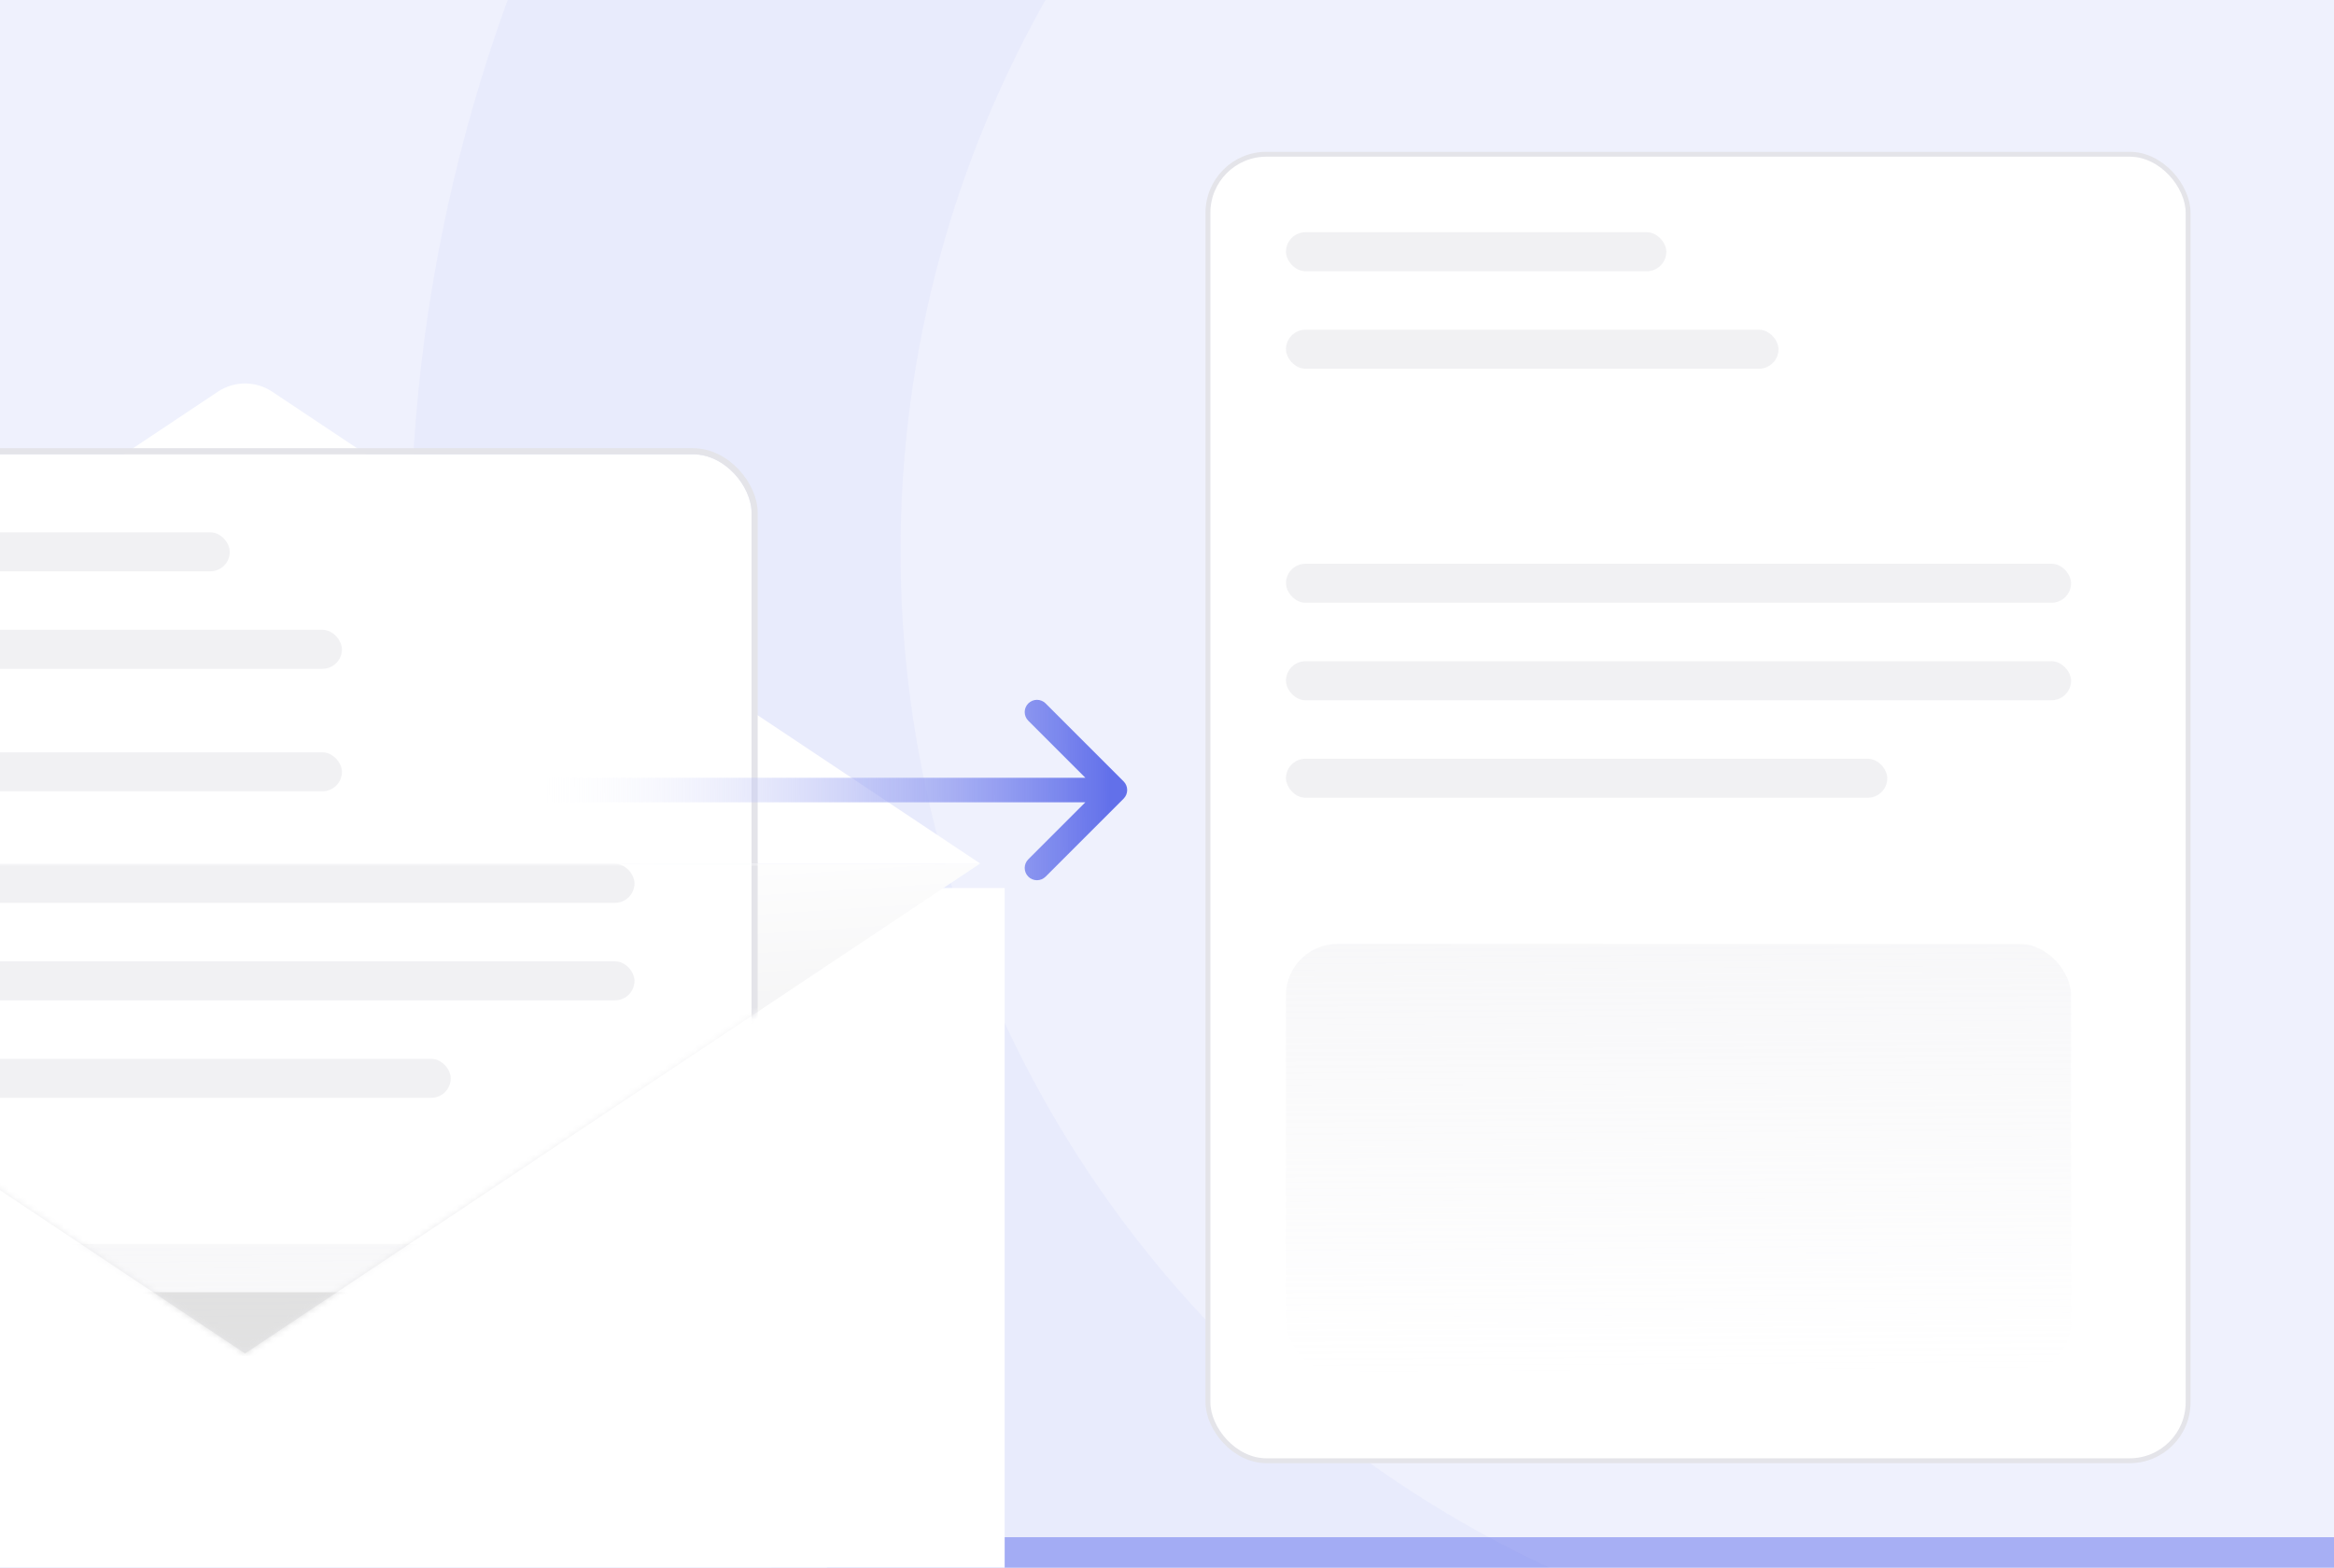 <svg width="381" height="256" viewBox="0 0 381 256" fill="none" xmlns="http://www.w3.org/2000/svg">
<g clip-path="url(#clip0_343_16020)">
<rect width="381" height="256" fill="#EFF1FD"/>
<g opacity="0.3" filter="url(#filter0_f_343_16020)">
<rect x="-80" y="251" width="504" height="376" fill="#6270EA"/>
</g>
<g opacity="0.3" filter="url(#filter1_f_343_16020)">
<rect x="135" y="251" width="504" height="376" fill="#6270EA"/>
</g>
<circle opacity="0.05" cx="330" cy="90" r="223" stroke="#6270EA" stroke-width="80"/>
<g filter="url(#filter2_d_343_16020)">
<path d="M-80 141H160V273C160 277.418 156.418 281 152 281H-72C-76.418 281 -80 277.418 -80 273V141Z" fill="white"/>
</g>
<path d="M-80 141H160L40 221L-80 141Z" fill="url(#paint0_linear_343_16020)"/>
<path d="M-80 141H160L44.438 63.958C41.75 62.167 38.25 62.167 35.562 63.958L-80 141Z" fill="white"/>
<g clip-path="url(#clip1_343_16020)">
<g filter="url(#filter3_d_343_16020)">
<rect x="-40.5" y="71.001" width="160" height="213.333" rx="9.552" fill="white"/>
<rect x="-41" y="70.501" width="161" height="214.333" rx="10.052" stroke="#E4E4E9"/>
</g>
<rect opacity="0.5" x="-24.58" y="86.921" width="62.09" height="6.368" rx="3.184" fill="#E4E4E9"/>
<rect opacity="0.5" x="-24.58" y="102.842" width="80.398" height="6.368" rx="3.184" fill="#E4E4E9"/>
<rect opacity="0.5" x="-24.58" y="122.842" width="80.398" height="6.368" rx="3.184" fill="#E4E4E9"/>
</g>
<mask id="mask0_343_16020" style="mask-type:alpha" maskUnits="userSpaceOnUse" x="-80" y="141" width="240" height="80">
<path d="M-80 141H160L40 221L-80 141Z" fill="#F6F6F8"/>
</mask>
<g mask="url(#mask0_343_16020)">
<g filter="url(#filter4_d_343_16020)">
<rect x="-40.5" y="71.001" width="160" height="213.333" rx="9.552" fill="white"/>
<rect x="-41" y="70.501" width="161" height="214.333" rx="10.052" stroke="#E4E4E9"/>
</g>
<rect opacity="0.5" x="-24.58" y="141.051" width="128.159" height="6.368" rx="3.184" fill="#E4E4E9"/>
<rect opacity="0.5" x="-24.58" y="156.971" width="128.159" height="6.368" rx="3.184" fill="#E4E4E9"/>
<rect opacity="0.5" x="-24.58" y="172.892" width="98.159" height="6.368" rx="3.184" fill="#E4E4E9"/>
<rect opacity="0.4" x="-24.58" y="203.14" width="128.159" height="70.05" rx="8.382" fill="url(#paint1_linear_343_16020)"/>
<g opacity="0.1" filter="url(#filter5_f_343_16020)">
<rect x="-80" y="211" width="236" height="57" fill="black"/>
</g>
</g>
<g opacity="0.3" filter="url(#filter6_f_343_16020)">
<rect x="-80" y="401" width="504" height="376" fill="#6270EA"/>
</g>
<g opacity="0.3" filter="url(#filter7_f_343_16020)">
<rect x="135" y="401" width="504" height="376" fill="#6270EA"/>
</g>
<g filter="url(#filter8_d_343_16020)">
<rect x="194" y="22.001" width="160" height="213.333" rx="9.552" fill="white"/>
<rect x="194" y="22.001" width="160" height="213.333" rx="9.552" stroke="#E4E4E9" stroke-width="0.796"/>
</g>
<rect opacity="0.5" x="209.92" y="37.921" width="62.09" height="6.368" rx="3.184" fill="#E4E4E9"/>
<rect opacity="0.5" x="209.92" y="92.051" width="128.159" height="6.368" rx="3.184" fill="#E4E4E9"/>
<rect opacity="0.5" x="209.92" y="53.842" width="80.398" height="6.368" rx="3.184" fill="#E4E4E9"/>
<rect opacity="0.5" x="209.92" y="107.971" width="128.159" height="6.368" rx="3.184" fill="#E4E4E9"/>
<rect opacity="0.5" x="209.92" y="123.892" width="98.159" height="6.368" rx="3.184" fill="#E4E4E9"/>
<rect opacity="0.4" x="209.92" y="154.14" width="128.159" height="70.05" rx="8.382" fill="url(#paint2_linear_343_16020)"/>
<path d="M183.414 130.414C184.195 129.633 184.195 128.367 183.414 127.586L170.686 114.858C169.905 114.077 168.639 114.077 167.858 114.858C167.077 115.639 167.077 116.905 167.858 117.686L179.172 129L167.858 140.314C167.077 141.095 167.077 142.361 167.858 143.142C168.639 143.923 169.905 143.923 170.686 143.142L183.414 130.414ZM81.5 131H182V127H81.5V131Z" fill="url(#paint3_linear_343_16020)"/>
</g>
<defs>
<filter id="filter0_f_343_16020" x="-440" y="-109" width="1224" height="1096" filterUnits="userSpaceOnUse" color-interpolation-filters="sRGB">
<feFlood flood-opacity="0" result="BackgroundImageFix"/>
<feBlend mode="normal" in="SourceGraphic" in2="BackgroundImageFix" result="shape"/>
<feGaussianBlur stdDeviation="180" result="effect1_foregroundBlur_343_16020"/>
</filter>
<filter id="filter1_f_343_16020" x="-225" y="-109" width="1224" height="1096" filterUnits="userSpaceOnUse" color-interpolation-filters="sRGB">
<feFlood flood-opacity="0" result="BackgroundImageFix"/>
<feBlend mode="normal" in="SourceGraphic" in2="BackgroundImageFix" result="shape"/>
<feGaussianBlur stdDeviation="180" result="effect1_foregroundBlur_343_16020"/>
</filter>
<filter id="filter2_d_343_16020" x="-116" y="105" width="320" height="220" filterUnits="userSpaceOnUse" color-interpolation-filters="sRGB">
<feFlood flood-opacity="0" result="BackgroundImageFix"/>
<feColorMatrix in="SourceAlpha" type="matrix" values="0 0 0 0 0 0 0 0 0 0 0 0 0 0 0 0 0 0 127 0" result="hardAlpha"/>
<feOffset dx="4" dy="4"/>
<feGaussianBlur stdDeviation="20"/>
<feComposite in2="hardAlpha" operator="out"/>
<feColorMatrix type="matrix" values="0 0 0 0 0 0 0 0 0 0 0 0 0 0 0 0 0 0 0.04 0"/>
<feBlend mode="normal" in2="BackgroundImageFix" result="effect1_dropShadow_343_16020"/>
<feBlend mode="normal" in="SourceGraphic" in2="effect1_dropShadow_343_16020" result="shape"/>
</filter>
<filter id="filter3_d_343_16020" x="-62.197" y="49.304" width="209.761" height="263.094" filterUnits="userSpaceOnUse" color-interpolation-filters="sRGB">
<feFlood flood-opacity="0" result="BackgroundImageFix"/>
<feColorMatrix in="SourceAlpha" type="matrix" values="0 0 0 0 0 0 0 0 0 0 0 0 0 0 0 0 0 0 127 0" result="hardAlpha"/>
<feOffset dx="3.184" dy="3.184"/>
<feGaussianBlur stdDeviation="11.94"/>
<feComposite in2="hardAlpha" operator="out"/>
<feColorMatrix type="matrix" values="0 0 0 0 0 0 0 0 0 0 0 0 0 0 0 0 0 0 0.05 0"/>
<feBlend mode="normal" in2="BackgroundImageFix" result="effect1_dropShadow_343_16020"/>
<feBlend mode="normal" in="SourceGraphic" in2="effect1_dropShadow_343_16020" result="shape"/>
</filter>
<filter id="filter4_d_343_16020" x="-62.197" y="49.304" width="209.761" height="263.094" filterUnits="userSpaceOnUse" color-interpolation-filters="sRGB">
<feFlood flood-opacity="0" result="BackgroundImageFix"/>
<feColorMatrix in="SourceAlpha" type="matrix" values="0 0 0 0 0 0 0 0 0 0 0 0 0 0 0 0 0 0 127 0" result="hardAlpha"/>
<feOffset dx="3.184" dy="3.184"/>
<feGaussianBlur stdDeviation="11.94"/>
<feComposite in2="hardAlpha" operator="out"/>
<feColorMatrix type="matrix" values="0 0 0 0 0 0 0 0 0 0 0 0 0 0 0 0 0 0 0.05 0"/>
<feBlend mode="normal" in2="BackgroundImageFix" result="effect1_dropShadow_343_16020"/>
<feBlend mode="normal" in="SourceGraphic" in2="effect1_dropShadow_343_16020" result="shape"/>
</filter>
<filter id="filter5_f_343_16020" x="-160" y="131" width="396" height="217" filterUnits="userSpaceOnUse" color-interpolation-filters="sRGB">
<feFlood flood-opacity="0" result="BackgroundImageFix"/>
<feBlend mode="normal" in="SourceGraphic" in2="BackgroundImageFix" result="shape"/>
<feGaussianBlur stdDeviation="40" result="effect1_foregroundBlur_343_16020"/>
</filter>
<filter id="filter6_f_343_16020" x="-440" y="41" width="1224" height="1096" filterUnits="userSpaceOnUse" color-interpolation-filters="sRGB">
<feFlood flood-opacity="0" result="BackgroundImageFix"/>
<feBlend mode="normal" in="SourceGraphic" in2="BackgroundImageFix" result="shape"/>
<feGaussianBlur stdDeviation="180" result="effect1_foregroundBlur_343_16020"/>
</filter>
<filter id="filter7_f_343_16020" x="-225" y="41" width="1224" height="1096" filterUnits="userSpaceOnUse" color-interpolation-filters="sRGB">
<feFlood flood-opacity="0" result="BackgroundImageFix"/>
<feBlend mode="normal" in="SourceGraphic" in2="BackgroundImageFix" result="shape"/>
<feGaussianBlur stdDeviation="180" result="effect1_foregroundBlur_343_16020"/>
</filter>
<filter id="filter8_d_343_16020" x="172.905" y="0.906" width="208.558" height="261.891" filterUnits="userSpaceOnUse" color-interpolation-filters="sRGB">
<feFlood flood-opacity="0" result="BackgroundImageFix"/>
<feColorMatrix in="SourceAlpha" type="matrix" values="0 0 0 0 0 0 0 0 0 0 0 0 0 0 0 0 0 0 127 0" result="hardAlpha"/>
<feOffset dx="3.184" dy="3.184"/>
<feGaussianBlur stdDeviation="11.94"/>
<feComposite in2="hardAlpha" operator="out"/>
<feColorMatrix type="matrix" values="0 0 0 0 0 0 0 0 0 0 0 0 0 0 0 0 0 0 0.05 0"/>
<feBlend mode="normal" in2="BackgroundImageFix" result="effect1_dropShadow_343_16020"/>
<feBlend mode="normal" in="SourceGraphic" in2="effect1_dropShadow_343_16020" result="shape"/>
</filter>
<linearGradient id="paint0_linear_343_16020" x1="40" y1="285" x2="30.684" y2="141.264" gradientUnits="userSpaceOnUse">
<stop stop-color="#D1D1D5"/>
<stop offset="1" stop-color="white"/>
</linearGradient>
<linearGradient id="paint1_linear_343_16020" x1="38.877" y1="171.749" x2="39.499" y2="273.189" gradientUnits="userSpaceOnUse">
<stop stop-color="#E4E4E9"/>
<stop offset="1" stop-color="#E4E4E9" stop-opacity="0"/>
</linearGradient>
<linearGradient id="paint2_linear_343_16020" x1="273.377" y1="122.749" x2="274" y2="224.189" gradientUnits="userSpaceOnUse">
<stop stop-color="#E4E4E9"/>
<stop offset="1" stop-color="#E4E4E9" stop-opacity="0"/>
</linearGradient>
<linearGradient id="paint3_linear_343_16020" x1="86" y1="189.5" x2="181.554" y2="189.101" gradientUnits="userSpaceOnUse">
<stop stop-color="white" stop-opacity="0"/>
<stop offset="1" stop-color="#6270EA"/>
</linearGradient>
<clipPath id="clip0_343_16020">
<rect width="381" height="256" fill="white"/>
</clipPath>
<clipPath id="clip1_343_16020">
<rect width="185" height="80" fill="white" transform="translate(-56 61)"/>
</clipPath>
</defs>
</svg>
